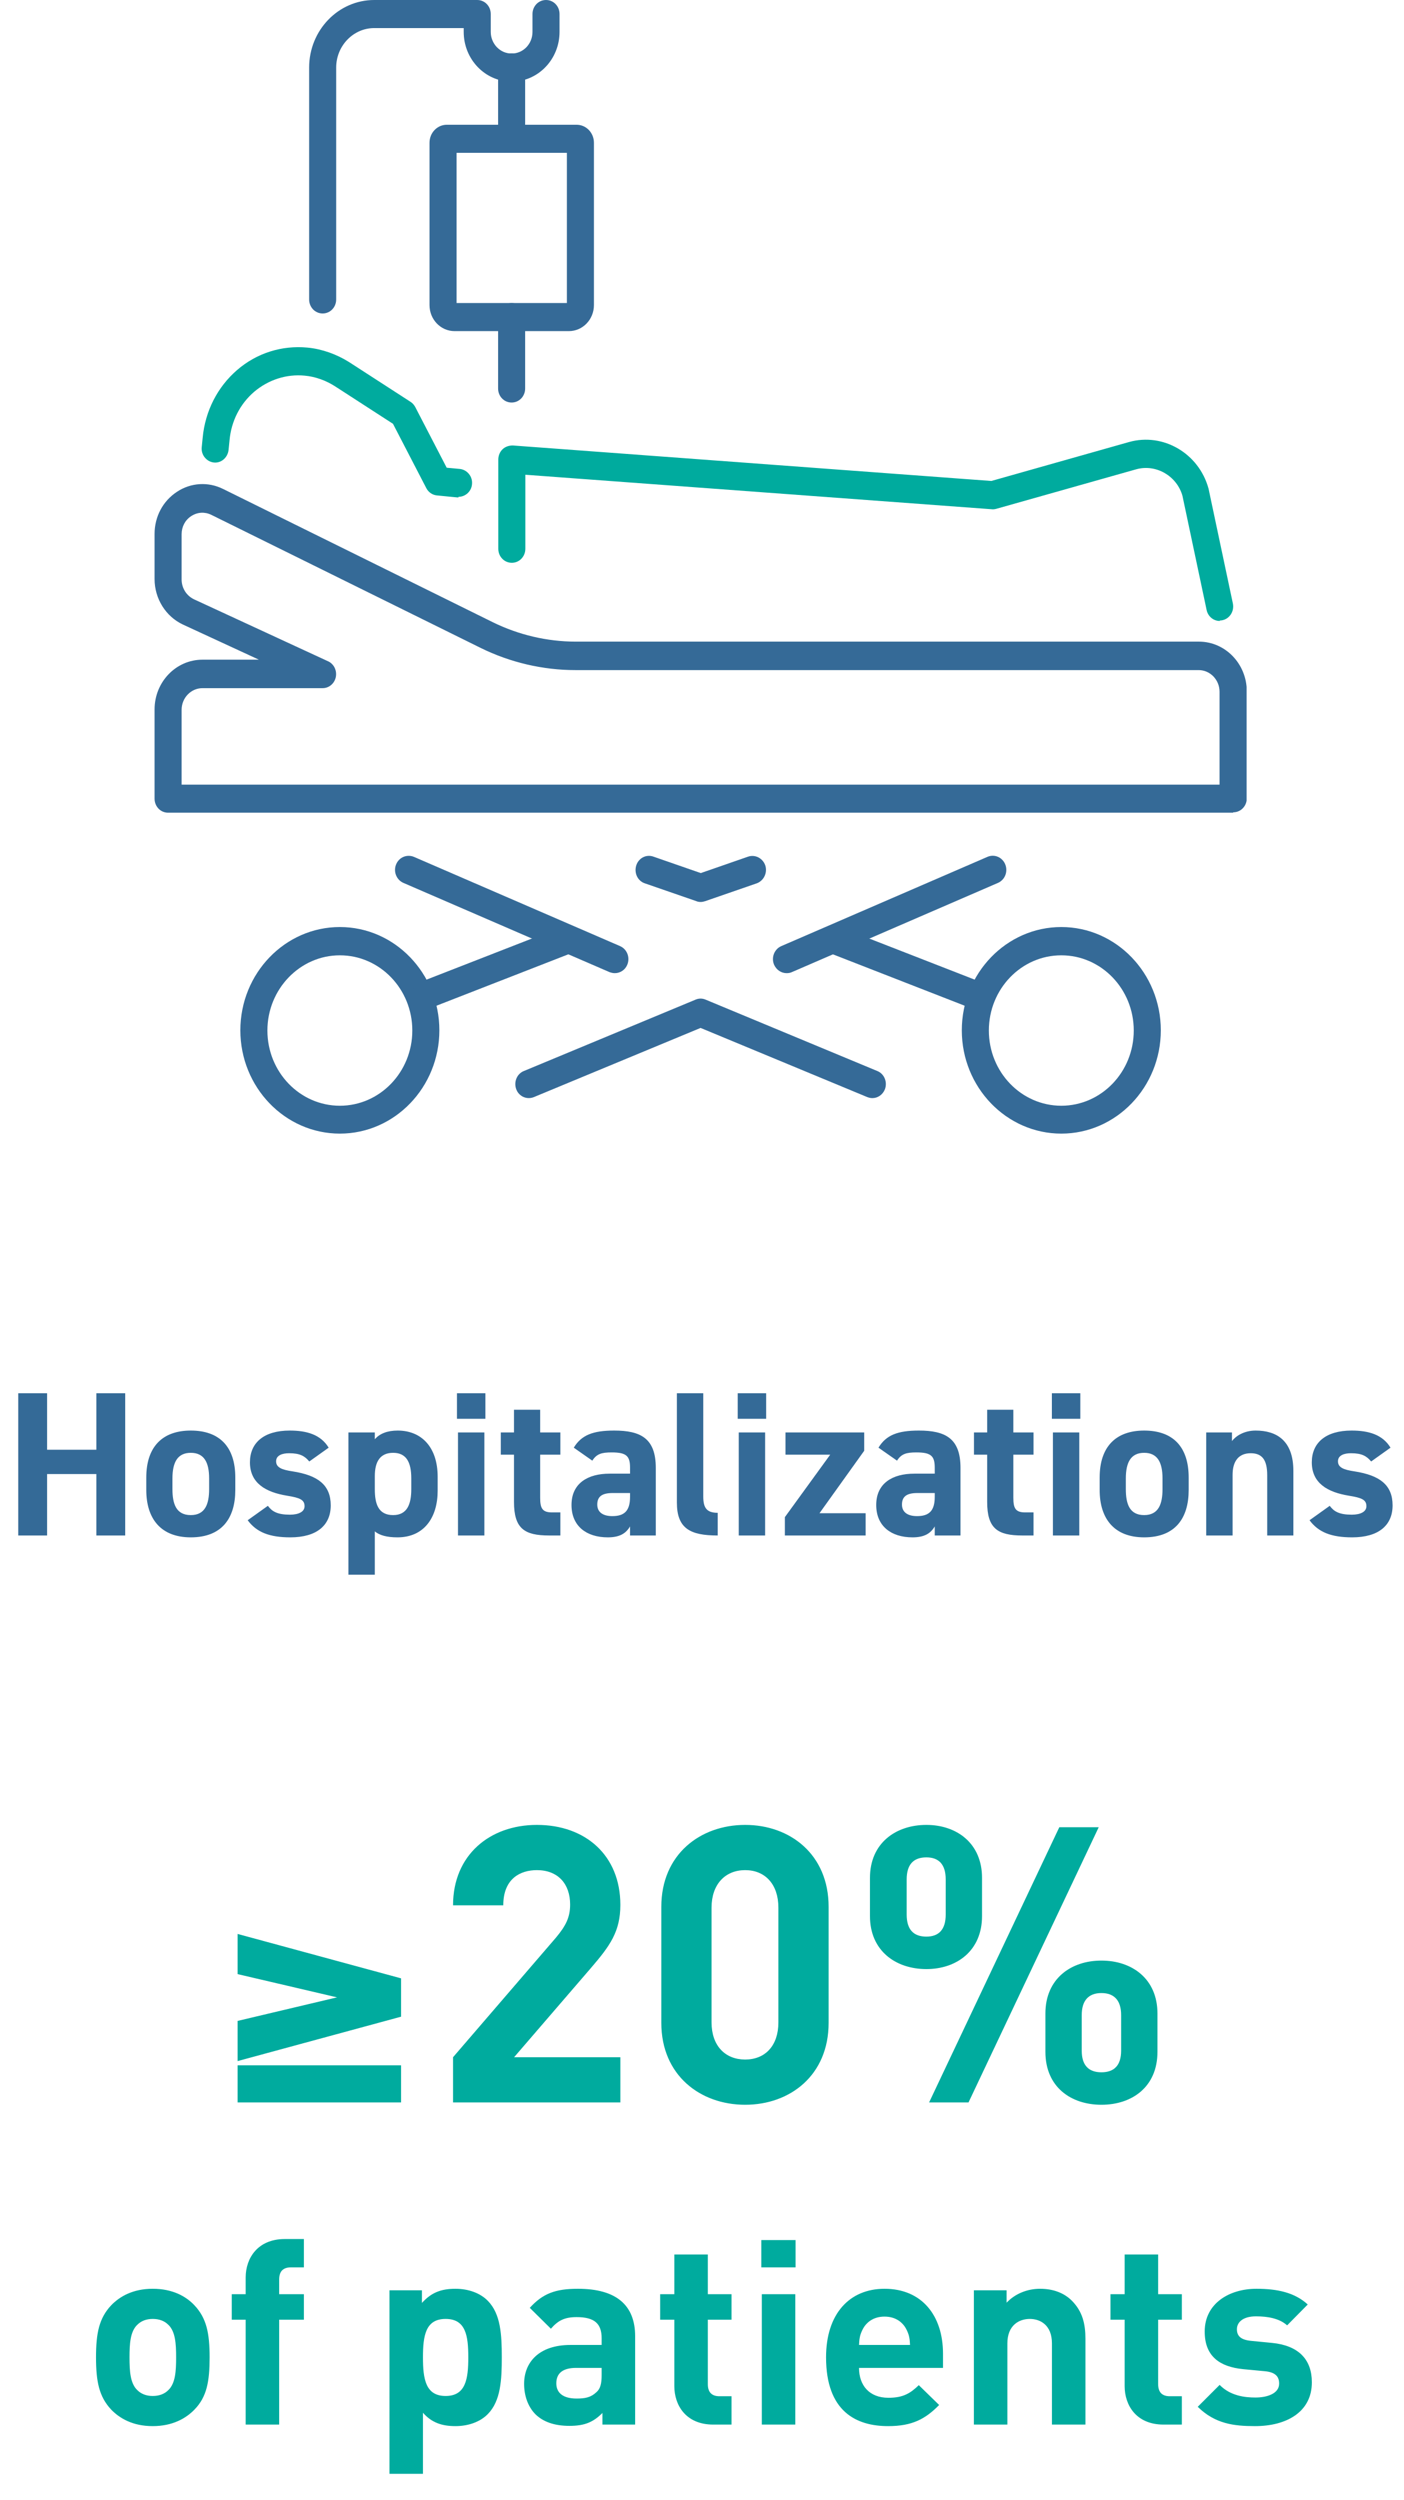 <svg width="109" height="194" viewBox="0 0 109 194" fill="none" xmlns="http://www.w3.org/2000/svg">
<g clip-path="url(#clip0_41_4365)">
<path d="M35.595 38.603C35.595 38.603 35.535 38.603 35.49 38.603L33.915 38.448C33.57 38.417 33.255 38.199 33.09 37.872L30.51 32.891L26.01 29.98C25.305 29.529 24.495 29.233 23.67 29.155C22.245 29.015 20.85 29.466 19.74 30.4C18.63 31.35 17.955 32.688 17.82 34.167L17.745 34.914C17.685 35.506 17.175 35.957 16.605 35.895C16.035 35.833 15.6 35.303 15.66 34.712L15.735 33.965C15.93 31.91 16.875 30.042 18.405 28.719C19.935 27.396 21.885 26.789 23.865 26.976C25.005 27.085 26.13 27.489 27.12 28.112L31.86 31.178C32.01 31.272 32.145 31.412 32.235 31.583L34.68 36.3L35.7 36.393C36.27 36.455 36.705 36.985 36.645 37.576C36.6 38.136 36.135 38.557 35.595 38.557V38.603Z" fill="#00AB9E"/>
<path d="M94.695 48.192C94.215 48.192 93.78 47.849 93.675 47.336L91.8 38.479C91.365 36.938 89.745 35.988 88.2 36.424L77.34 39.491C77.22 39.522 77.1 39.537 76.995 39.522L40.785 36.844V42.588C40.785 43.195 40.32 43.678 39.735 43.678C39.15 43.678 38.685 43.195 38.685 42.588V35.661C38.685 35.366 38.805 35.07 39.015 34.868C39.225 34.665 39.51 34.572 39.81 34.572L76.965 37.327L87.645 34.307C90.3 33.56 93.075 35.179 93.825 37.919L95.715 46.838C95.835 47.429 95.475 48.005 94.92 48.13C94.845 48.145 94.77 48.161 94.695 48.161V48.192Z" fill="#00AB9E"/>
<path d="M95.73 63.073H13.05C12.465 63.073 12 62.59 12 61.983V55.056C12 52.924 13.665 51.196 15.72 51.196H20.1L14.205 48.472C12.87 47.849 12 46.464 12 44.939V41.436C12 40.098 12.645 38.883 13.74 38.167C14.82 37.451 16.17 37.374 17.325 37.95L38.25 48.285C40.245 49.266 42.465 49.795 44.685 49.795H93.075C95.13 49.795 96.795 51.523 96.795 53.655V61.952C96.795 62.559 96.33 63.042 95.745 63.042L95.73 63.073ZM14.1 60.894H94.68V53.687C94.68 52.768 93.96 52.005 93.06 52.005H44.67C42.15 52.005 39.615 51.414 37.335 50.293L16.41 39.958C15.9 39.708 15.33 39.74 14.85 40.051C14.37 40.362 14.1 40.876 14.1 41.467V44.97C14.1 45.639 14.475 46.23 15.06 46.511L25.47 51.321C25.92 51.523 26.175 52.037 26.07 52.55C25.965 53.048 25.545 53.406 25.05 53.406H15.72C14.835 53.406 14.1 54.154 14.1 55.087V60.925V60.894Z" fill="#356A97"/>
<path d="M82.395 87.978C78.135 87.978 74.67 84.382 74.67 79.961C74.67 75.54 78.135 71.945 82.395 71.945C86.655 71.945 90.12 75.54 90.12 79.961C90.12 84.382 86.655 87.978 82.395 87.978ZM82.395 74.14C79.29 74.14 76.77 76.755 76.77 79.977C76.77 83.199 79.29 85.814 82.395 85.814C85.5 85.814 88.02 83.199 88.02 79.977C88.02 76.755 85.5 74.14 82.395 74.14Z" fill="#356A97"/>
<path d="M26.385 87.978C22.125 87.978 18.66 84.382 18.66 79.961C18.66 75.54 22.125 71.945 26.385 71.945C30.645 71.945 34.11 75.54 34.11 79.961C34.11 84.382 30.645 87.978 26.385 87.978ZM26.385 74.14C23.295 74.14 20.76 76.755 20.76 79.977C20.76 83.199 23.28 85.814 26.385 85.814C29.49 85.814 32.01 83.199 32.01 79.977C32.01 76.755 29.49 74.14 26.385 74.14Z" fill="#356A97"/>
<path d="M54.39 70C54.285 70 54.165 69.984 54.06 69.937L50.055 68.552C49.5 68.365 49.215 67.743 49.395 67.167C49.575 66.591 50.175 66.279 50.73 66.482L54.405 67.758L58.08 66.482C58.635 66.295 59.22 66.606 59.415 67.167C59.595 67.743 59.295 68.35 58.755 68.552L54.75 69.937C54.645 69.969 54.525 70 54.42 70H54.39Z" fill="#356A97"/>
<path d="M67.725 85.223C67.59 85.223 67.47 85.192 67.335 85.145L54.39 79.775L41.445 85.145C40.905 85.363 40.29 85.099 40.08 84.538C39.87 83.978 40.125 83.34 40.665 83.122L54 77.58C54.255 77.471 54.525 77.471 54.78 77.58L68.115 83.122C68.655 83.34 68.91 83.978 68.7 84.538C68.535 84.959 68.145 85.223 67.725 85.223Z" fill="#356A97"/>
<path d="M33.06 78.296C32.64 78.296 32.235 78.031 32.07 77.595C31.86 77.035 32.145 76.397 32.685 76.194L43.35 72.038C43.89 71.836 44.505 72.116 44.7 72.677C44.91 73.237 44.625 73.875 44.085 74.077L33.42 78.234C33.3 78.28 33.18 78.296 33.045 78.296H33.06Z" fill="#356A97"/>
<path d="M75.735 78.296C75.615 78.296 75.48 78.28 75.36 78.234L64.695 74.077C64.155 73.859 63.87 73.237 64.08 72.677C64.29 72.116 64.89 71.836 65.43 72.038L76.095 76.194C76.635 76.412 76.905 77.035 76.71 77.595C76.545 78.031 76.155 78.296 75.72 78.296H75.735Z" fill="#356A97"/>
<path d="M47.73 75.525C47.595 75.525 47.46 75.494 47.325 75.447L31.32 68.521C30.78 68.287 30.525 67.649 30.75 67.089C30.975 66.528 31.59 66.279 32.13 66.497L48.135 73.424C48.675 73.657 48.93 74.296 48.705 74.856C48.54 75.276 48.15 75.525 47.73 75.525Z" fill="#356A97"/>
<path d="M61.065 75.525C60.66 75.525 60.27 75.276 60.09 74.856C59.865 74.296 60.12 73.657 60.66 73.424L76.665 66.497C77.205 66.264 77.82 66.528 78.045 67.089C78.27 67.649 78.015 68.287 77.475 68.521L61.47 75.448C61.335 75.51 61.2 75.525 61.065 75.525Z" fill="#356A97"/>
<path d="M25.05 24.329C24.465 24.329 24 23.846 24 23.239V5.245C24 2.35 26.265 -0 29.055 -0H37.05C37.635 -0 38.1 0.482 38.1 1.089V2.474C38.1 3.393 38.82 4.156 39.72 4.156C40.62 4.156 41.34 3.408 41.34 2.474V1.089C41.34 0.482 41.805 -0 42.39 -0C42.975 -0 43.44 0.482 43.44 1.089V2.474C43.44 4.607 41.775 6.335 39.72 6.335C37.665 6.335 36 4.607 36 2.474V2.179H29.055C27.435 2.179 26.1 3.549 26.1 5.245V23.239C26.1 23.846 25.635 24.329 25.05 24.329Z" fill="#356A97"/>
<path d="M39.72 11.861C39.135 11.861 38.67 11.378 38.67 10.771V5.23C38.67 4.623 39.135 4.14 39.72 4.14C40.305 4.14 40.77 4.623 40.77 5.23V10.771C40.77 11.378 40.305 11.861 39.72 11.861Z" fill="#356A97"/>
<path d="M39.72 31.24C39.135 31.24 38.67 30.758 38.67 30.151V24.609C38.67 24.002 39.135 23.52 39.72 23.52C40.305 23.52 40.77 24.002 40.77 24.609V30.151C40.77 30.758 40.305 31.24 39.72 31.24Z" fill="#356A97"/>
<path d="M44.16 25.699H35.295C34.215 25.699 33.345 24.796 33.345 23.675V11.082C33.345 10.304 33.945 9.681 34.695 9.681H44.76C45.51 9.681 46.11 10.304 46.11 11.082V23.675C46.11 24.796 45.24 25.699 44.16 25.699ZM35.445 23.519H44.01V11.861H35.445V23.519Z" fill="#356A97"/>
</g>
<path d="M3.656 108.127V112.511H7.48V108.127H9.72V119.167H7.48V114.399H3.656V119.167H1.416V108.127H3.656ZM18.268 114.671V115.631C18.268 117.823 17.228 119.311 14.812 119.311C12.492 119.311 11.356 117.871 11.356 115.631V114.671C11.356 112.271 12.62 111.023 14.812 111.023C17.036 111.023 18.268 112.271 18.268 114.671ZM14.812 117.583C15.932 117.583 16.236 116.719 16.236 115.567V114.735C16.236 113.455 15.82 112.751 14.812 112.751C13.804 112.751 13.388 113.455 13.388 114.735V115.567C13.388 116.719 13.676 117.583 14.812 117.583ZM25.517 112.351L24.012 113.423C23.66 113.007 23.308 112.783 22.445 112.783C21.916 112.783 21.436 112.943 21.436 113.407C21.436 113.887 21.869 114.063 22.716 114.191C24.684 114.495 25.677 115.247 25.677 116.831C25.677 118.367 24.605 119.311 22.541 119.311C20.909 119.311 19.916 118.911 19.229 117.983L20.797 116.863C21.116 117.295 21.517 117.551 22.509 117.551C23.212 117.551 23.645 117.311 23.645 116.895C23.645 116.399 23.293 116.239 22.285 116.079C20.62 115.807 19.404 115.103 19.404 113.487C19.404 111.967 20.492 111.023 22.492 111.023C23.805 111.023 24.892 111.327 25.517 112.351ZM33.978 114.607V115.695C33.978 117.775 32.922 119.311 30.858 119.311C30.026 119.311 29.466 119.151 29.098 118.847V122.207H27.05V111.167H29.098V111.695C29.482 111.263 30.058 111.023 30.874 111.023C32.73 111.023 33.978 112.319 33.978 114.607ZM30.522 117.583C31.626 117.583 31.93 116.719 31.93 115.567V114.735C31.93 113.455 31.53 112.751 30.522 112.751C29.546 112.751 29.098 113.391 29.098 114.559V115.567C29.098 116.719 29.37 117.583 30.522 117.583ZM35.556 119.167V111.167H37.604V119.167H35.556ZM35.476 110.111V108.127H37.684V110.111H35.476ZM38.88 112.895V111.167H39.904V109.407H41.936V111.167H43.504V112.895H41.936V116.239C41.936 117.039 42.096 117.375 42.848 117.375H43.504V119.167H42.64C40.704 119.167 39.904 118.623 39.904 116.559V112.895H38.88ZM44.369 116.799C44.369 115.103 45.649 114.367 47.329 114.367H48.913V113.903C48.913 113.007 48.641 112.719 47.489 112.719C46.705 112.719 46.321 112.831 45.985 113.359L44.545 112.351C45.137 111.375 46.033 111.023 47.681 111.023C49.745 111.023 50.913 111.631 50.913 113.919V119.167H48.913V118.463C48.593 119.007 48.113 119.311 47.185 119.311C45.521 119.311 44.369 118.431 44.369 116.799ZM48.913 116.175V115.871H47.569C46.737 115.871 46.369 116.143 46.369 116.767C46.369 117.375 46.833 117.663 47.537 117.663C48.465 117.663 48.913 117.263 48.913 116.175ZM52.55 116.607V108.127H54.598V116.143C54.598 117.007 54.854 117.407 55.718 117.407V119.167C53.558 119.167 52.55 118.607 52.55 116.607ZM57.353 119.167V111.167H59.401V119.167H57.353ZM57.273 110.111V108.127H59.481V110.111H57.273ZM60.933 117.743L64.453 112.895H60.981V111.167H67.093V112.591L63.621 117.439H67.205V119.167H60.933V117.743ZM68.025 116.799C68.025 115.103 69.305 114.367 70.985 114.367H72.569V113.903C72.569 113.007 72.297 112.719 71.145 112.719C70.361 112.719 69.977 112.831 69.641 113.359L68.201 112.351C68.793 111.375 69.689 111.023 71.337 111.023C73.401 111.023 74.569 111.631 74.569 113.919V119.167H72.569V118.463C72.249 119.007 71.769 119.311 70.841 119.311C69.177 119.311 68.025 118.431 68.025 116.799ZM72.569 116.175V115.871H71.225C70.393 115.871 70.025 116.143 70.025 116.767C70.025 117.375 70.489 117.663 71.193 117.663C72.121 117.663 72.569 117.263 72.569 116.175ZM75.615 112.895V111.167H76.639V109.407H78.671V111.167H80.239V112.895H78.671V116.239C78.671 117.039 78.831 117.375 79.583 117.375H80.239V119.167H79.375C77.439 119.167 76.639 118.623 76.639 116.559V112.895H75.615ZM81.743 119.167V111.167H83.791V119.167H81.743ZM81.663 110.111V108.127H83.871V110.111H81.663ZM92.284 114.671V115.631C92.284 117.823 91.244 119.311 88.828 119.311C86.508 119.311 85.372 117.871 85.372 115.631V114.671C85.372 112.271 86.636 111.023 88.828 111.023C91.052 111.023 92.284 112.271 92.284 114.671ZM88.828 117.583C89.948 117.583 90.252 116.719 90.252 115.567V114.735C90.252 113.455 89.836 112.751 88.828 112.751C87.82 112.751 87.404 113.455 87.404 114.735V115.567C87.404 116.719 87.692 117.583 88.828 117.583ZM93.644 119.167V111.167H95.644V111.839C95.948 111.439 96.588 111.023 97.484 111.023C99.1 111.023 100.412 111.791 100.412 114.159V119.167H98.38V114.479C98.38 113.231 97.932 112.783 97.1 112.783C96.156 112.783 95.692 113.407 95.692 114.463V119.167H93.644ZM107.954 112.351L106.45 113.423C106.098 113.007 105.746 112.783 104.882 112.783C104.354 112.783 103.874 112.943 103.874 113.407C103.874 113.887 104.306 114.063 105.154 114.191C107.122 114.495 108.114 115.247 108.114 116.831C108.114 118.367 107.042 119.311 104.978 119.311C103.346 119.311 102.354 118.911 101.666 117.983L103.234 116.863C103.554 117.295 103.954 117.551 104.946 117.551C105.65 117.551 106.082 117.311 106.082 116.895C106.082 116.399 105.73 116.239 104.722 116.079C103.058 115.807 101.842 115.103 101.842 113.487C101.842 111.967 102.93 111.023 104.93 111.023C106.242 111.023 107.33 111.327 107.954 112.351Z" fill="#346A97"/>
<path d="M31.137 156.511L18.446 159.957V156.839L26.168 155.011L18.446 153.207V150.089L31.137 153.535V156.511ZM31.137 163.167H18.446V160.285H31.137V163.167ZM48.162 163.167H35.172V159.657L43.152 150.387C43.932 149.457 44.262 148.797 44.262 147.807C44.262 146.217 43.332 145.137 41.682 145.137C40.392 145.137 39.072 145.797 39.072 147.867H35.172C35.172 143.967 38.022 141.627 41.682 141.627C45.462 141.627 48.162 143.997 48.162 147.837C48.162 149.907 47.352 151.017 45.882 152.727L39.912 159.657H48.162V163.167ZM64.331 156.987C64.331 161.067 61.331 163.347 57.851 163.347C54.371 163.347 51.341 161.067 51.341 156.987V147.987C51.341 143.907 54.371 141.627 57.851 141.627C61.331 141.627 64.331 143.907 64.331 147.987V156.987ZM60.431 156.957V148.047C60.431 146.247 59.411 145.137 57.851 145.137C56.291 145.137 55.241 146.247 55.241 148.047V156.957C55.241 158.757 56.291 159.837 57.851 159.837C59.411 159.837 60.431 158.757 60.431 156.957ZM73.42 148.587V145.857C73.42 144.687 72.88 144.147 71.92 144.147C70.93 144.147 70.39 144.687 70.39 145.857V148.587C70.39 149.757 70.93 150.297 71.92 150.297C72.88 150.297 73.42 149.757 73.42 148.587ZM76.24 148.707C76.24 151.407 74.26 152.817 71.92 152.817C69.55 152.817 67.54 151.407 67.54 148.707V145.737C67.54 143.037 69.55 141.627 71.92 141.627C74.26 141.627 76.24 143.037 76.24 145.737V148.707ZM87.04 159.147V156.387C87.04 155.247 86.5 154.677 85.51 154.677C84.52 154.677 83.98 155.247 83.98 156.387V159.147C83.98 160.287 84.52 160.827 85.51 160.827C86.5 160.827 87.04 160.287 87.04 159.147ZM89.86 159.237C89.86 161.967 87.88 163.347 85.51 163.347C83.14 163.347 81.16 161.967 81.16 159.237V156.267C81.16 153.567 83.14 152.157 85.51 152.157C87.88 152.157 89.86 153.567 89.86 156.267V159.237ZM85.3 141.807L75.19 163.167H72.13L82.24 141.807H85.3ZM16.274 182.947C16.274 184.827 16.054 186.027 15.094 187.007C14.434 187.687 13.394 188.287 11.854 188.287C10.314 188.287 9.294 187.687 8.634 187.007C7.694 186.007 7.454 184.827 7.454 182.947C7.454 181.067 7.694 179.907 8.634 178.907C9.294 178.227 10.314 177.627 11.854 177.627C13.394 177.627 14.434 178.207 15.094 178.907C16.034 179.907 16.274 181.067 16.274 182.947ZM13.674 182.947C13.674 181.887 13.614 180.947 13.074 180.427C12.774 180.127 12.374 179.967 11.854 179.967C11.354 179.967 10.954 180.127 10.654 180.427C10.114 180.947 10.054 181.887 10.054 182.947C10.054 184.027 10.114 184.967 10.654 185.487C10.954 185.787 11.354 185.947 11.854 185.947C12.374 185.947 12.774 185.787 13.074 185.487C13.614 184.967 13.674 184.027 13.674 182.947ZM23.593 180.027H21.673V188.167H19.073V180.027H17.993V178.047H19.073V176.747C19.073 175.267 19.993 173.767 22.113 173.767H23.593V175.967H22.573C21.953 175.967 21.673 176.307 21.673 176.907V178.047H23.593V180.027ZM38.957 182.947C38.957 184.687 38.877 186.327 37.877 187.347C37.297 187.947 36.377 188.287 35.357 188.287C34.297 188.287 33.497 188.007 32.837 187.247V191.987H30.237V177.747H32.757V178.727C33.477 177.927 34.237 177.627 35.357 177.627C36.377 177.627 37.297 177.967 37.877 178.567C38.877 179.587 38.957 181.207 38.957 182.947ZM36.357 182.947C36.357 181.267 36.157 179.967 34.597 179.967C33.037 179.967 32.837 181.267 32.837 182.947C32.837 184.627 33.037 185.947 34.597 185.947C36.157 185.947 36.357 184.627 36.357 182.947ZM49.309 188.167H46.769V187.267C46.069 187.967 45.409 188.267 44.209 188.267C43.029 188.267 42.149 187.947 41.549 187.347C40.989 186.767 40.689 185.927 40.689 185.007C40.689 183.347 41.829 181.987 44.289 181.987H46.709V181.467C46.709 180.327 46.149 179.827 44.769 179.827C43.829 179.827 43.329 180.087 42.769 180.727L41.129 179.107C42.149 177.987 43.129 177.627 44.869 177.627C47.809 177.627 49.309 178.867 49.309 181.307V188.167ZM46.709 184.327V183.767H44.729C43.689 183.767 43.189 184.187 43.189 184.967C43.189 185.687 43.689 186.147 44.769 186.147C45.409 186.147 45.869 186.067 46.309 185.647C46.609 185.387 46.709 184.987 46.709 184.327ZM56.792 188.167H55.372C53.252 188.167 52.352 186.667 52.352 185.187V180.027H51.252V178.047H52.352V174.967H54.952V178.047H56.792V180.027H54.952V185.027C54.952 185.627 55.232 185.967 55.852 185.967H56.792V188.167ZM61.744 188.167H59.144V178.047H61.744V188.167ZM61.764 175.967H59.104V173.847H61.764V175.967ZM73.211 183.767H66.691C66.691 185.127 67.491 186.087 68.971 186.087C70.111 186.087 70.671 185.747 71.331 185.107L72.911 186.647C71.851 187.727 70.831 188.287 68.951 188.287C66.491 188.287 64.131 187.167 64.131 182.947C64.131 179.547 65.971 177.627 68.671 177.627C71.571 177.627 73.211 179.707 73.211 182.667V183.767ZM70.651 181.987C70.631 181.527 70.591 181.247 70.411 180.867C70.131 180.247 69.551 179.787 68.671 179.787C67.791 179.787 67.211 180.247 66.931 180.867C66.751 181.247 66.711 181.527 66.691 181.987H70.651ZM84.268 188.167H81.668V181.867C81.668 180.447 80.768 179.967 79.948 179.967C79.128 179.967 78.208 180.447 78.208 181.867V188.167H75.608V177.747H78.148V178.707C78.828 177.987 79.788 177.627 80.748 177.627C81.788 177.627 82.628 177.967 83.208 178.547C84.048 179.387 84.268 180.367 84.268 181.507V188.167ZM91.753 188.167H90.333C88.213 188.167 87.313 186.667 87.313 185.187V180.027H86.213V178.047H87.313V174.967H89.913V178.047H91.753V180.027H89.913V185.027C89.913 185.627 90.193 185.967 90.813 185.967H91.753V188.167ZM101.847 184.887C101.847 187.187 99.887 188.287 97.427 188.287C95.787 188.287 94.327 188.107 92.987 186.787L94.687 185.087C95.527 185.947 96.667 186.067 97.467 186.067C98.367 186.067 99.307 185.767 99.307 184.987C99.307 184.467 99.047 184.107 98.207 184.027L96.527 183.867C94.687 183.687 93.527 182.867 93.527 180.947C93.527 178.767 95.427 177.627 97.547 177.627C99.187 177.627 100.527 177.927 101.527 178.847L99.927 180.467C99.327 179.927 98.427 179.767 97.507 179.767C96.467 179.767 96.027 180.247 96.027 180.767C96.027 181.287 96.327 181.587 97.107 181.667L98.747 181.827C100.807 182.027 101.847 183.107 101.847 184.887Z" fill="#00AB9E"/>
<defs>
<clipPath id="clip0_41_4365">
<rect width="84.78" height="87.978" fill="white" transform="translate(12)"/>
</clipPath>
</defs>
</svg>

